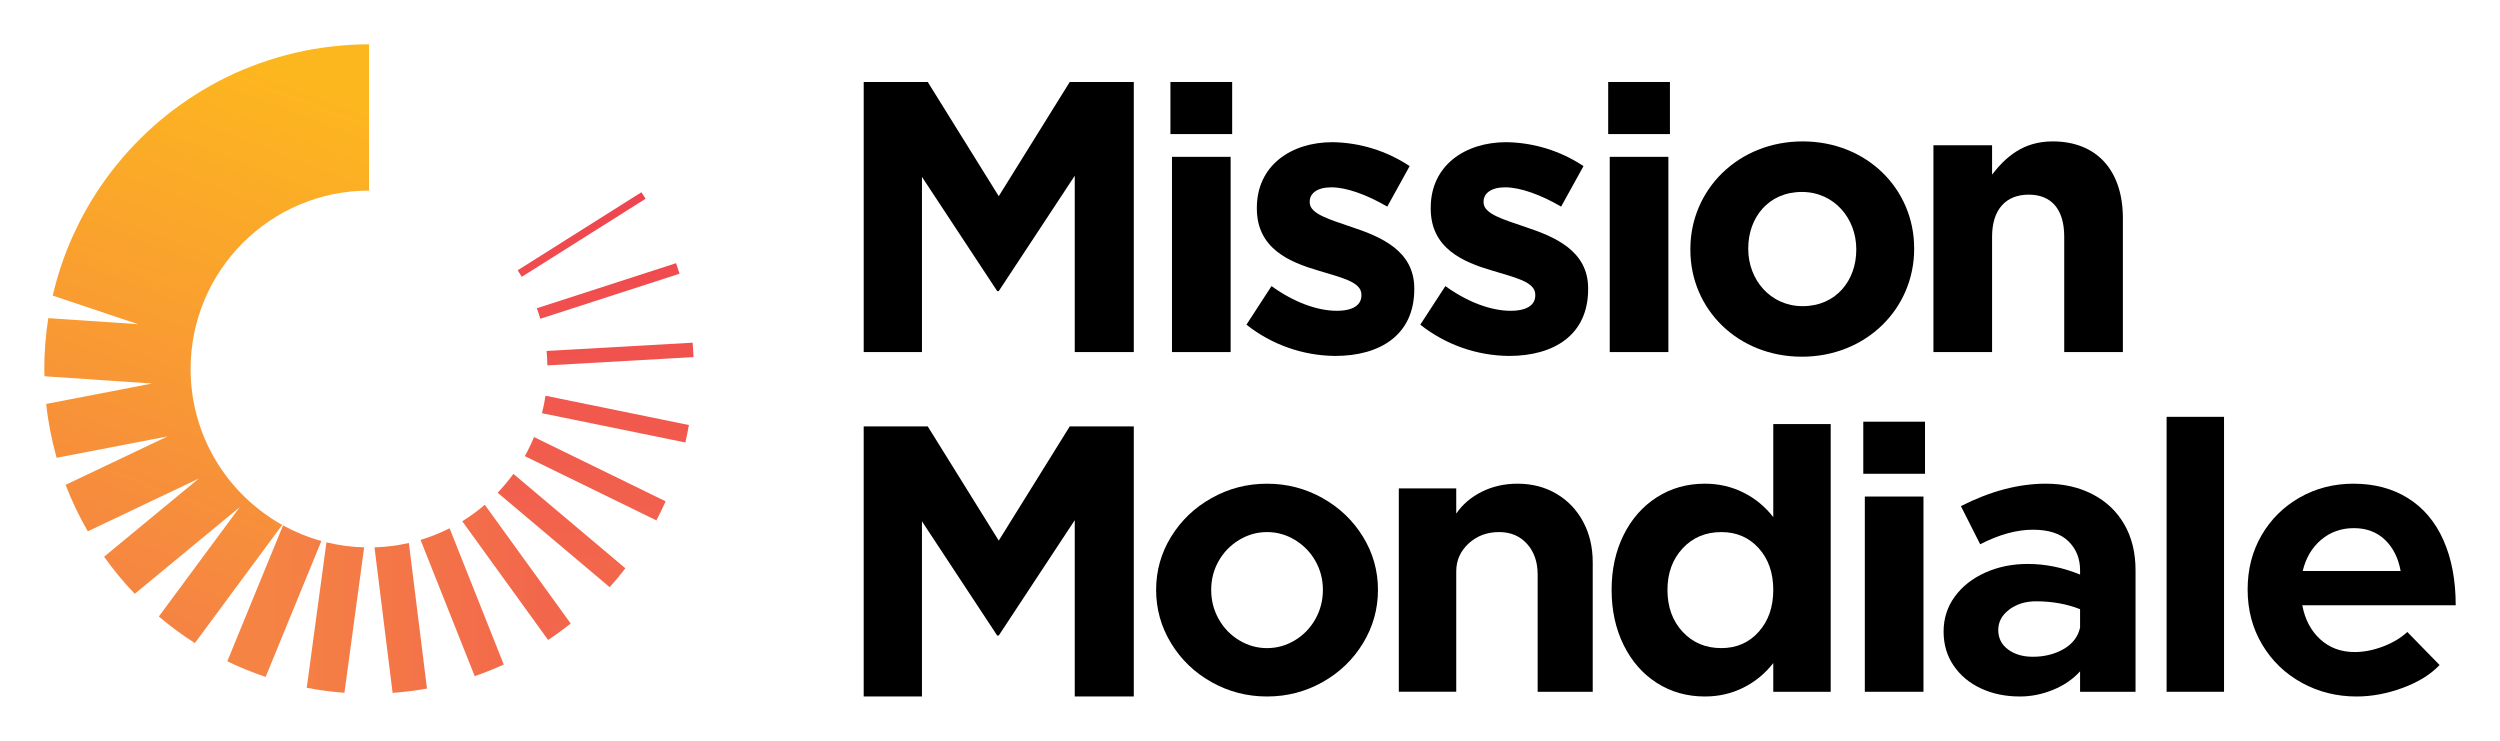 <?xml version="1.0" encoding="UTF-8"?>
<svg id="Layer_1" data-name="Layer 1" xmlns="http://www.w3.org/2000/svg" xmlns:xlink="http://www.w3.org/1999/xlink" viewBox="0 0 564.417 167.245">
  <defs>
    <linearGradient id="linear-gradient" x1="132.488" y1="39.875" x2="124.708" y2="126.16" gradientUnits="userSpaceOnUse">
      <stop offset="0" stop-color="#ef4350"/>
      <stop offset="1" stop-color="#f2664c"/>
    </linearGradient>
    <linearGradient id="linear-gradient-2" x1="139.58" y1="40.514" x2="131.8" y2="126.799" xlink:href="#linear-gradient"/>
    <linearGradient id="linear-gradient-3" x1="143.506" y1="40.868" x2="135.726" y2="127.153" xlink:href="#linear-gradient"/>
    <linearGradient id="linear-gradient-4" x1="143.789" y1="40.894" x2="136.01" y2="127.179" xlink:href="#linear-gradient"/>
    <linearGradient id="linear-gradient-5" x1="140.464" y1="40.594" x2="132.684" y2="126.879" xlink:href="#linear-gradient"/>
    <linearGradient id="linear-gradient-6" x1="133.962" y1="40.007" x2="126.182" y2="126.293" xlink:href="#linear-gradient"/>
    <linearGradient id="linear-gradient-7" x1="124.279" y1="129.181" x2="60.98" y2="129.534" gradientUnits="userSpaceOnUse">
      <stop offset="0" stop-color="#f2664c"/>
      <stop offset="1" stop-color="#f58343"/>
    </linearGradient>
    <linearGradient id="linear-gradient-8" x1="124.316" y1="135.845" x2="61.017" y2="136.199" xlink:href="#linear-gradient-7"/>
    <linearGradient id="linear-gradient-9" x1="124.336" y1="139.316" x2="61.036" y2="139.67" xlink:href="#linear-gradient-7"/>
    <linearGradient id="linear-gradient-10" x1="124.314" y1="135.37" x2="61.014" y2="135.724" xlink:href="#linear-gradient-7"/>
    <linearGradient id="linear-gradient-11" x1="124.335" y1="139.152" x2="61.035" y2="139.505" xlink:href="#linear-gradient-7"/>
    <linearGradient id="linear-gradient-12" x1="21.012" y1="135.728" x2="66.627" y2="16.098" gradientUnits="userSpaceOnUse">
      <stop offset="0" stop-color="#f58343"/>
      <stop offset=".999" stop-color="#fdb71e"/>
    </linearGradient>
  </defs>
  <a xlink:href="85.6776470588235">
    <polygon id="fullLogo" points="194.996 18.509 209.456 18.509 225.485 44.294 241.513 18.509 255.973 18.509 255.973 79.486 242.645 79.486 242.645 39.677 225.485 65.723 225.136 65.723 208.149 39.938 208.149 79.486 194.996 79.486 194.996 18.509"/>
  </a>
  <path id="fullLogo-2" data-name="fullLogo" d="m264.245,18.509h13.938v11.76h-13.938v-11.76Zm.348,16.899h13.241v44.078h-13.241v-44.078Z"/>
  <a xlink:href="85.6776470588235">
    <path id="fullLogo-3" data-name="fullLogo" d="m281.403,73.302l5.662-8.711c5.052,3.659,10.366,5.575,14.722,5.575,3.833,0,5.575-1.394,5.575-3.484v-.174c0-2.875-4.53-3.833-9.669-5.401-6.533-1.917-13.938-4.965-13.938-14.025v-.174c0-9.495,7.666-14.809,17.074-14.809,6.205.09,12.254,1.965,17.422,5.401l-5.052,9.147c-4.617-2.7-9.234-4.356-12.631-4.356-3.223,0-4.878,1.394-4.878,3.223v.174c0,2.613,4.443,3.833,9.495,5.575,6.533,2.178,14.112,5.314,14.112,13.85v.174c0,10.366-7.753,15.07-17.858,15.07-7.278-.057-14.328-2.54-20.036-7.056Z"/>
  </a>
  <a xlink:href="85.6776470588235">
    <path id="fullLogo-4" data-name="fullLogo" d="m320.656,73.302l5.662-8.711c5.052,3.659,10.366,5.575,14.722,5.575,3.833,0,5.575-1.394,5.575-3.484v-.174c0-2.875-4.53-3.833-9.669-5.401-6.533-1.917-13.938-4.965-13.938-14.025v-.174c0-9.495,7.666-14.809,17.074-14.809,6.205.09,12.254,1.965,17.422,5.401l-5.053,9.147c-4.617-2.7-9.234-4.356-12.631-4.356-3.223,0-4.878,1.394-4.878,3.223v.174c0,2.613,4.443,3.833,9.495,5.575,6.533,2.178,14.112,5.314,14.112,13.85v.174c0,10.366-7.753,15.07-17.858,15.07-7.277-.057-14.328-2.54-20.036-7.056Z"/>
  </a>
  <path id="fullLogo-5" data-name="fullLogo" d="m363.076,18.509h13.938v11.76h-13.938v-11.76Zm.348,16.899h13.241v44.078h-13.241v-44.078Z"/>
  <path id="fullLogo-6" data-name="fullLogo" d="m381.628,56.402v-.174c0-13.415,10.802-24.304,25.349-24.304,14.46,0,25.175,10.715,25.175,24.13v.174c0,13.415-10.802,24.304-25.349,24.304-14.46,0-25.175-10.715-25.175-24.13Zm37.458,0v-.174c0-6.882-4.965-12.892-12.283-12.892-7.579,0-12.108,5.836-12.108,12.718v.174c0,6.882,4.965,12.892,12.283,12.892,7.579,0,12.108-5.837,12.108-12.718Z"/>
  <a xlink:href="85.6776470588235">
    <path id="fullLogo-7" data-name="fullLogo" d="m436.504,32.795h13.241v6.62c3.049-3.92,6.969-7.492,13.676-7.492,10.018,0,15.854,6.62,15.854,17.335v30.227h-13.241v-26.046c0-6.272-2.962-9.495-8.014-9.495s-8.275,3.223-8.275,9.495v26.046h-13.241v-46.691Z"/>
  </a>
  <path id="fullLogo-8" data-name="fullLogo" d="m273.535,154.004c-3.849-2.16-6.898-5.091-9.147-8.792-2.251-3.699-3.374-7.71-3.374-12.033s1.123-8.317,3.374-11.988c2.249-3.67,5.298-6.585,9.147-8.747,3.848-2.161,8.021-3.241,12.521-3.241s8.672,1.081,12.521,3.241c3.848,2.162,6.896,5.077,9.147,8.747,2.249,3.672,3.374,7.667,3.374,11.988s-1.125,8.334-3.374,12.033c-2.251,3.7-5.3,6.631-9.147,8.792-3.849,2.162-8.023,3.241-12.521,3.241s-8.673-1.08-12.521-3.241Zm18.826-9.457c1.954-1.184,3.493-2.782,4.618-4.795,1.124-2.012,1.688-4.203,1.688-6.572,0-2.367-.563-4.543-1.688-6.527-1.125-1.983-2.664-3.566-4.618-4.751-1.953-1.184-4.056-1.776-6.305-1.776s-4.351.592-6.304,1.776c-1.954,1.185-3.494,2.768-4.618,4.751-1.126,1.984-1.688,4.16-1.688,6.527,0,2.369.562,4.56,1.688,6.572,1.123,2.013,2.664,3.611,4.618,4.795,1.953,1.185,4.054,1.776,6.304,1.776s4.352-.591,6.305-1.776Z"/>
  <path id="fullLogo-9" data-name="fullLogo" d="m351.371,111.467c2.575,1.51,4.587,3.612,6.039,6.305,1.45,2.695,2.175,5.758,2.175,9.191v29.217h-12.432v-26.464c0-2.842-.8-5.151-2.398-6.927-1.598-1.776-3.7-2.664-6.304-2.664-2.724,0-5.018.859-6.883,2.575-1.864,1.718-2.797,3.818-2.797,6.304v27.174h-12.965v-45.912h12.965v5.684c1.421-2.072,3.343-3.715,5.771-4.929,2.427-1.212,5.121-1.82,8.082-1.82,3.255,0,6.172.755,8.747,2.264Z"/>
  <path id="fullLogo-10" data-name="fullLogo" d="m413.311,95.736v60.444h-12.965v-6.483c-1.835,2.369-4.085,4.218-6.749,5.55-2.664,1.332-5.565,1.998-8.703,1.998-4.027,0-7.637-1.021-10.834-3.064-3.197-2.042-5.699-4.898-7.504-8.57-1.807-3.669-2.708-7.815-2.708-12.432s.901-8.747,2.708-12.388c1.805-3.641,4.308-6.483,7.504-8.525,3.197-2.043,6.807-3.064,10.834-3.064,3.137,0,6.039.666,8.703,1.998,2.664,1.332,4.914,3.183,6.749,5.55v-21.014h12.965Zm-16.251,46.901c2.189-2.456,3.286-5.608,3.286-9.457s-1.096-6.985-3.286-9.413c-2.191-2.427-5.004-3.641-8.436-3.641-3.552,0-6.469,1.229-8.747,3.685-2.28,2.457-3.42,5.58-3.42,9.368,0,3.849,1.139,7.001,3.42,9.457,2.278,2.458,5.195,3.685,8.747,3.685,3.432,0,6.245-1.228,8.436-3.685Z"/>
  <path id="fullLogo-11" data-name="fullLogo" d="m472.453,111.6c3.078,1.598,5.461,3.863,7.149,6.793,1.688,2.93,2.531,6.38,2.531,10.345v27.441h-12.521v-4.618c-1.598,1.776-3.627,3.167-6.082,4.174-2.458,1.006-4.959,1.509-7.504,1.509-3.256,0-6.187-.608-8.792-1.82-2.606-1.212-4.662-2.93-6.172-5.151-1.51-2.22-2.264-4.78-2.264-7.681,0-2.96.843-5.595,2.531-7.904,1.687-2.309,3.981-4.114,6.882-5.417,2.9-1.302,6.097-1.953,9.59-1.953,3.966,0,7.904.799,11.811,2.397v-.977c0-2.664-.888-4.853-2.664-6.571-1.776-1.717-4.44-2.575-7.993-2.575-3.671,0-7.637,1.096-11.899,3.286l-4.351-8.614c6.629-3.374,13.024-5.062,19.182-5.062,3.965,0,7.488.799,10.567,2.398Zm-6.572,34.944c2.012-1.154,3.256-2.766,3.73-4.84v-4.174c-3.019-1.183-6.335-1.776-9.946-1.776-2.369,0-4.381.621-6.039,1.865-1.658,1.244-2.486,2.783-2.486,4.618s.74,3.301,2.221,4.396c1.479,1.096,3.344,1.643,5.594,1.643,2.605,0,4.914-.578,6.927-1.732Z"/>
  <path id="fullLogo-12" data-name="fullLogo" d="m489.148,94.106h12.965v62.074h-12.965v-62.074Z"/>
  <path id="fullLogo-13" data-name="fullLogo" d="m537.989,145.967c2.189-.828,4.025-1.923,5.506-3.286l7.282,7.46c-2.014,2.131-4.782,3.849-8.303,5.151-3.523,1.301-7.002,1.953-10.434,1.953-4.5,0-8.629-1.037-12.389-3.108-3.76-2.072-6.735-4.943-8.925-8.614-2.191-3.67-3.286-7.815-3.286-12.432,0-4.558,1.05-8.644,3.152-12.255,2.101-3.611,4.973-6.452,8.614-8.526,3.641-2.071,7.682-3.108,12.122-3.108,4.736,0,8.85,1.096,12.343,3.286,3.493,2.19,6.157,5.359,7.993,9.502,1.834,4.144,2.753,9.029,2.753,14.652h-34.633c.591,3.197,1.938,5.759,4.04,7.682,2.101,1.925,4.692,2.886,7.771,2.886,2.071,0,4.202-.414,6.394-1.244Zm-13.942-24.11c-2.073,1.747-3.463,4.101-4.174,7.06h22.113c-.533-2.96-1.718-5.313-3.552-7.06-1.835-1.746-4.174-2.62-7.016-2.62s-5.299.874-7.371,2.62Z"/>
  <path id="fullLogo-14" data-name="fullLogo" d="m420.667,95.203h13.938v11.76h-13.938v-11.76Zm.348,16.899h13.241v44.078h-13.241v-44.078Z"/>
  <a xlink:href="85.6776470588235">
    <path id="fullLogo-15" data-name="fullLogo" d="m194.996,96.268h14.46l16.028,25.785,16.028-25.785h14.46v60.977h-13.328v-39.809l-17.161,26.046h-.348l-16.987-25.785v39.548h-13.153v-60.977Z"/>
  </a>
  <a xlink:href="adient">
    <path id="fullLogo-16" data-name="fullLogo" d="m117.806,62.492l27.942-17.621c-.305-.494-.623-.979-.94-1.466l-27.939,17.619c.321.483.636.97.937,1.468Z" style="fill: url(#linear-gradient);"/>
  </a>
  <a xlink:href="adient">
    <path id="fullLogo-17" data-name="fullLogo" d="m121.971,71.97l31.45-10.179c-.245-.799-.517-1.587-.788-2.374l-31.432,10.173c.283.781.536,1.577.771,2.38Z" style="fill: url(#linear-gradient-2);"/>
  </a>
  <a xlink:href="adient">
    <path id="fullLogo-18" data-name="fullLogo" d="m123.582,82.491l32.989-1.869c-.04-1.092-.106-2.177-.193-3.256l-32.98,1.868c.108,1.073.162,2.161.184,3.257Z" style="fill: url(#linear-gradient-3);"/>
  </a>
  <a xlink:href="adient">
    <path id="fullLogo-19" data-name="fullLogo" d="m122.359,93.285l32.374,6.617c.301-1.301.568-2.615.798-3.942l-32.378-6.617c-.2,1.337-.466,2.653-.795,3.943Z" style="fill: url(#linear-gradient-4);"/>
  </a>
  <a xlink:href="adient">
    <path id="fullLogo-20" data-name="fullLogo" d="m118.479,102.977l29.711,14.509c.743-1.407,1.436-2.844,2.088-4.303l-29.712-14.51c-.611,1.482-1.31,2.917-2.087,4.304Z" style="fill: url(#linear-gradient-5);"/>
  </a>
  <a xlink:href="adient">
    <path id="fullLogo-21" data-name="fullLogo" d="m112.346,111.236l25.295,21.326c1.241-1.368,2.417-2.796,3.553-4.255l-25.285-21.318c-1.09,1.498-2.281,2.916-3.562,4.247Z" style="fill: url(#linear-gradient-6);"/>
  </a>
  <a xlink:href="adient">
    <path id="fullLogo-22" data-name="fullLogo" d="m104.355,117.677l19.39,26.804c1.755-1.163,3.453-2.404,5.098-3.709l-19.392-26.807c-1.597,1.363-3.297,2.608-5.096,3.712Z" style="fill: url(#linear-gradient-7);"/>
  </a>
  <a xlink:href="adient">
    <path id="fullLogo-23" data-name="fullLogo" d="m94.942,121.893l12.23,30.756c2.238-.77,4.426-1.645,6.561-2.619l-12.234-30.765c-2.089,1.058-4.279,1.943-6.557,2.629Z" style="fill: url(#linear-gradient-8);"/>
  </a>
  <a xlink:href="adient">
    <path id="fullLogo-24" data-name="fullLogo" d="m84.546,123.572l4.089,32.854c2.629-.189,5.219-.515,7.764-.974l-4.091-32.868c-2.507.572-5.101.908-7.762.988Z" style="fill: url(#linear-gradient-9);"/>
  </a>
  <a xlink:href="adient">
    <path id="fullLogo-25" data-name="fullLogo" d="m63.899,118.615l-12.582,30.684c2.789,1.355,5.684,2.524,8.657,3.522l12.581-30.684c-3.045-.843-5.947-2.028-8.657-3.522Z" style="fill: url(#linear-gradient-10);"/>
  </a>
  <a xlink:href="adient">
    <path id="fullLogo-26" data-name="fullLogo" d="m69.251,155.276c2.783.541,5.624.915,8.51,1.132l4.449-32.833c-2.925-.079-5.772-.466-8.51-1.137l-4.449,32.837Z" style="fill: url(#linear-gradient-11);"/>
  </a>
  <a xlink:href="adient">
    <path id="fullLogo-27" data-name="fullLogo" d="m74.464,10.551l-1.528.194c-5.703.809-11.189,2.278-16.391,4.32l-1.602.632c-5.023,2.11-9.751,4.777-14.131,7.901l-1.763,1.284c-4.111,3.119-7.874,6.668-11.241,10.57l-1.859,2.24c-3.041,3.819-5.706,7.947-7.946,12.331l-1.685,3.527c-1.871,4.204-3.354,8.614-4.412,13.19l19.252,6.455-20.255-1.368c-.59,3.745-.903,7.582-.903,11.493,0,.546.029,1.084.041,1.627l24.277,1.639-23.891,4.614c.446,4.17,1.254,8.229,2.368,12.159l25.025-4.833-23.005,10.934c1.393,3.648,3.071,7.154,5.004,10.496l25.053-11.907-21.372,17.64c2.102,2.962,4.417,5.761,6.925,8.374l23.678-19.544-18.241,24.667c2.565,2.181,5.282,4.184,8.132,6l19.725-26.675c-12.336-6.885-20.684-20.061-20.684-35.193,0-22.248,18.036-40.284,40.284-40.284V10c-2.999,0-5.95.201-8.855.551Z" style="fill: url(#linear-gradient-12);"/>
  </a>
</svg>